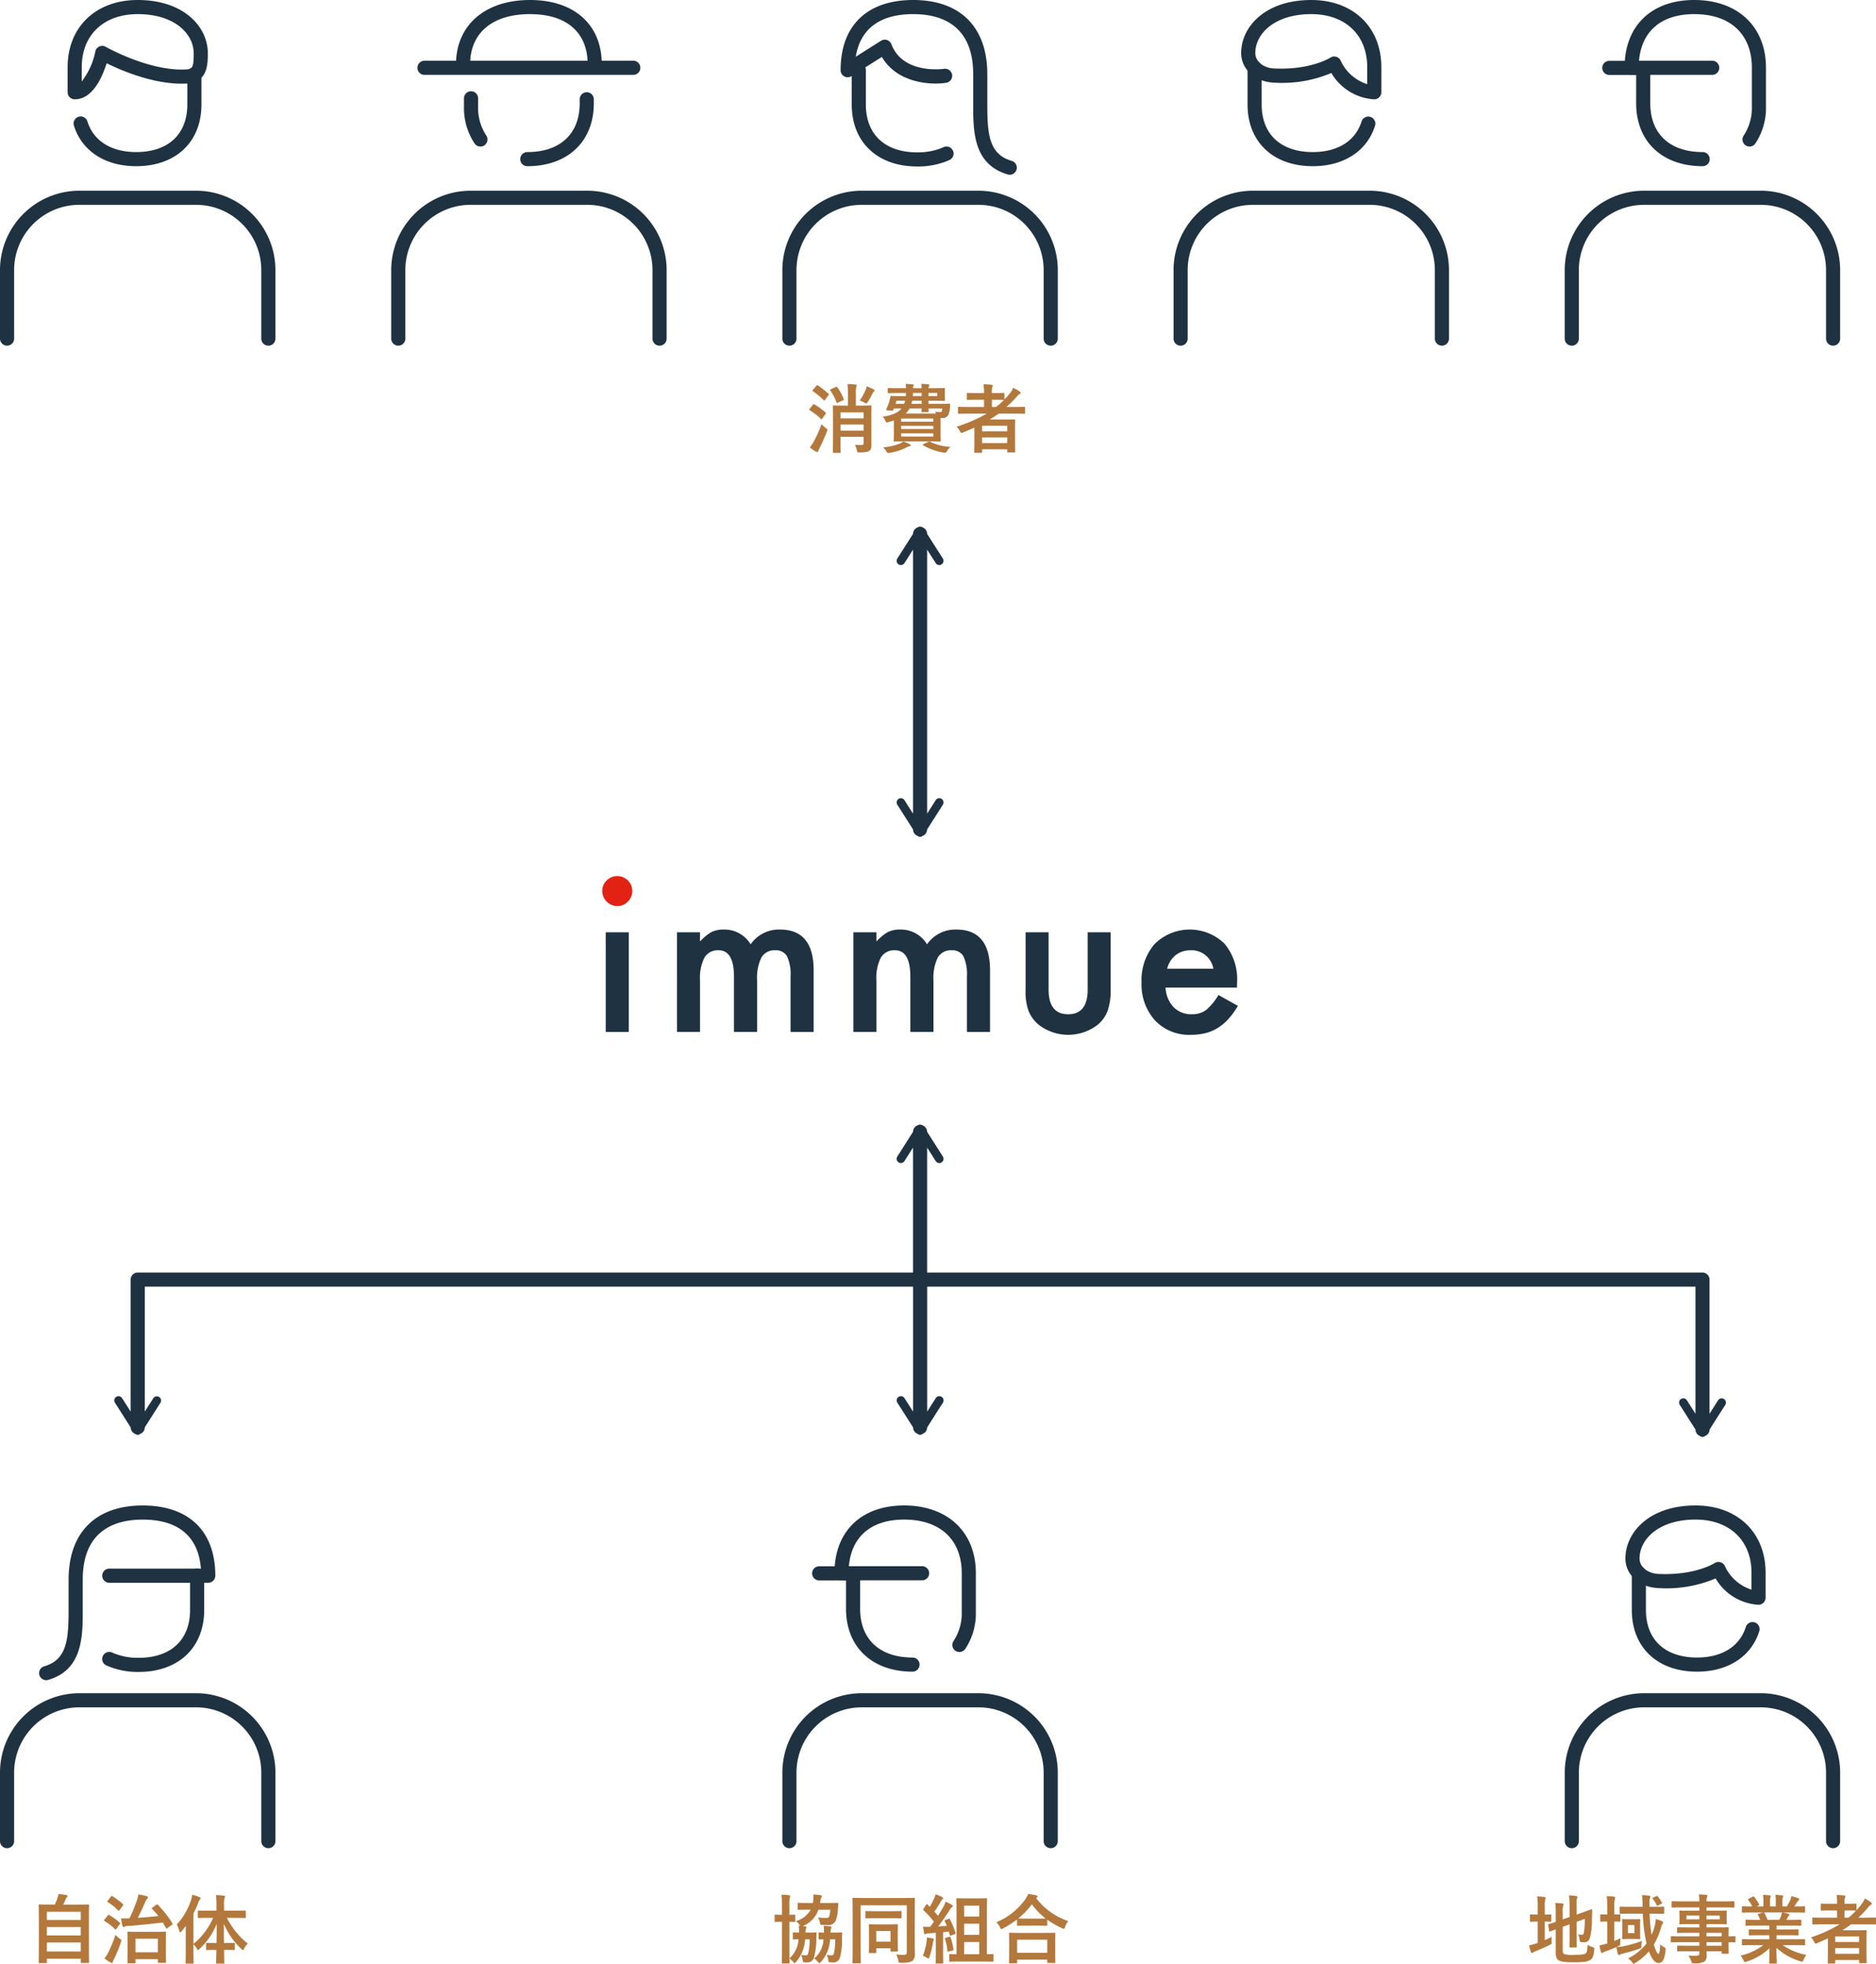 <svg xmlns="http://www.w3.org/2000/svg" width="332.089" height="347.575" viewBox="0 0 332.089 347.575">
  <g id="グループ_9635" data-name="グループ 9635" transform="translate(-4236.103 -4407.244)">
    <g id="グループ_9635-2" data-name="グループ 9635">
      <path id="パス_98767" data-name="パス 98767" d="M4396.211,4548.878a.75.75,0,0,0-1.036-.23h0a.747.747,0,0,0-.346.633.759.759,0,0,0,.117.4l2.783,4.371a1.241,1.241,0,0,0,.813,1.151.668.668,0,0,0,.87,0,1.245,1.245,0,0,0,.813-1.151l2.784-4.372a.75.75,0,1,0-1.266-.805l-1.516,2.38v-46.723l1.516,2.38a.741.741,0,0,0,.471.33.774.774,0,0,0,.163.019.742.742,0,0,0,.4-.119.753.753,0,0,0,.229-1.036l-2.783-4.37a1.24,1.24,0,0,0-.827-1.153.778.778,0,0,0-.842,0,1.239,1.239,0,0,0-.827,1.153l-2.783,4.371a.752.752,0,0,0,.229,1.035h0a.756.756,0,0,0,.565.1.746.746,0,0,0,.471-.33l1.515-2.379v46.722Z" fill="#1e3241"/>
      <path id="パス_98768" data-name="パス 98768" d="M4541.619,4655.5a.75.75,0,0,0-1.383-.4l-1.515,2.379v-23.741a1.25,1.25,0,0,0-1.25-1.25H4400.226v-22.112l1.516,2.379a.745.745,0,0,0,.471.331.754.754,0,0,0,.164.018.74.74,0,0,0,.4-.118.753.753,0,0,0,.229-1.036l-2.783-4.37a1.241,1.241,0,0,0-.827-1.154.778.778,0,0,0-.842,0,1.241,1.241,0,0,0-.827,1.154l-2.782,4.37a.751.751,0,0,0,.227,1.035h0a.75.75,0,0,0,1.036-.23l1.515-2.38v22.112H4260.481a1.249,1.249,0,0,0-1.25,1.25V4657.1l-1.516-2.379a.748.748,0,0,0-1.035-.231h0a.749.749,0,0,0-.229,1.036l2.783,4.371a1.242,1.242,0,0,0,.812,1.15.666.666,0,0,0,.871,0,1.24,1.24,0,0,0,.812-1.15l2.785-4.372a.751.751,0,0,0-1.267-.805l-1.515,2.38v-22.111h136V4657.1l-1.515-2.379a.747.747,0,0,0-.471-.331.758.758,0,0,0-.565.1h0a.746.746,0,0,0-.346.632.759.759,0,0,0,.117.4l2.783,4.371a1.241,1.241,0,0,0,.812,1.15.666.666,0,0,0,.871,0,1.244,1.244,0,0,0,.813-1.15l2.784-4.372a.75.75,0,0,0-.795-1.135.744.744,0,0,0-.471.33l-1.516,2.38v-22.111h136v22.491l-1.516-2.379a.75.75,0,0,0-1.266.806l2.784,4.37a1.239,1.239,0,0,0,.812,1.15.667.667,0,0,0,.872,0,1.239,1.239,0,0,0,.811-1.149l2.786-4.374A.759.759,0,0,0,4541.619,4655.5Zm-146.243-42.833Z" fill="#1e3241"/>
    </g>
    <g id="グループ_9636" data-name="グループ 9636" style="isolation: isolate">
      <path id="パス_98769" data-name="パス 98769" d="M4379.225,4749.316c.891,0,1.17-.027,1.249-.027.147,0,.187.027.173.147-.026.279-.026.585-.04.864a12.458,12.458,0,0,1-.4,3.389,1.188,1.188,0,0,1-1.236.9,3.494,3.494,0,0,1-.519-.026c-.2-.027-.226-.053-.279-.465a2.336,2.336,0,0,0-.252-.838,4.536,4.536,0,0,0,.784.08.4.4,0,0,0,.452-.306,10.289,10.289,0,0,0,.266-2.538h-.8a6.756,6.756,0,0,1-1.581,3.988c-.133.145-.226.225-.293.225s-.133-.066-.226-.186a2.751,2.751,0,0,0-.691-.612c.013.453.027.705.027.732,0,.133-.014.146-.146.146h-1.077c-.12,0-.133-.013-.133-.146,0-.08.027-.824.027-2.326V4747.4h-.027c-.824,0-1.063.026-1.143.026-.119,0-.133-.014-.133-.159v-.984c0-.133.014-.146.133-.146.08,0,.319.026,1.143.026h.027v-1.542a12.437,12.437,0,0,0-.106-2.006c.5.013.9.04,1.355.093.133.013.2.067.2.133a.962.962,0,0,1-.066.266,5.575,5.575,0,0,0-.08,1.475v1.581c.612,0,.824-.026.9-.026.133,0,.146.013.146.146v.984c0,.145-.013.159-.146.159-.08,0-.292-.014-.9-.026v6.5a4.943,4.943,0,0,0,1.622-3.4c-.585.013-.8.027-.864.027-.133,0-.146-.014-.146-.147v-.957c0-.119.013-.133.146-.133.066,0,.3.027.943.027a6.763,6.763,0,0,0-.04-1.2,1.885,1.885,0,0,1,.267.013.913.913,0,0,1-.12-.173,2.661,2.661,0,0,0-.651-.677,4.284,4.284,0,0,0,2.618-2.02h-.4c-1.236,0-1.661.026-1.741.026-.146,0-.16-.013-.16-.146v-.957c0-.119.014-.133.16-.133.08,0,.5.026,1.741.026H4380l.04-.278a5.352,5.352,0,0,0,.026-1.21,11.694,11.694,0,0,1,1.263.107c.16.026.266.066.266.159a.5.5,0,0,1-.093.239,1.622,1.622,0,0,0-.173.639l-.053.344h1.3c1.249,0,1.688-.026,1.767-.026.133,0,.159.026.159.147l-.079.957a5.3,5.3,0,0,1-.466,2.218,1.492,1.492,0,0,1-1.368.613c-.293,0-.6-.014-.864-.028-.4-.012-.412-.012-.479-.424a3.1,3.1,0,0,0-.332-.905,11.183,11.183,0,0,0,1.409.094c.359,0,.531-.066.6-.359a8.193,8.193,0,0,0,.159-1.1h-2.1a4.869,4.869,0,0,1-2.791,2.91l.452.04c.146.014.212.08.212.159a.534.534,0,0,1-.066.213,2.81,2.81,0,0,0-.093.731Zm3.814,1.183a6.44,6.44,0,0,1-1.594,3.988c-.133.145-.226.225-.293.225s-.133-.066-.225-.173a2.923,2.923,0,0,0-.7-.637,4.669,4.669,0,0,0,1.648-3.4c-.492.013-.665.027-.718.027-.133,0-.146-.014-.146-.147v-.957c0-.119.013-.133.146-.133.053,0,.239.027.8.027a5.869,5.869,0,0,0-.053-1.2,10.406,10.406,0,0,1,1.142.093c.16.014.227.08.227.159a.623.623,0,0,1-.054.213,2.237,2.237,0,0,0-.106.731h.664c.9,0,1.184-.027,1.263-.027.133,0,.173.027.16.147-.027.279-.027.585-.04.864a12.183,12.183,0,0,1-.372,3.455,1.205,1.205,0,0,1-1.249.837c-.187,0-.373-.013-.532-.026-.213-.027-.226-.04-.293-.452a2.8,2.8,0,0,0-.252-.851,4.435,4.435,0,0,0,.8.08c.266,0,.386-.08.452-.319a11.717,11.717,0,0,0,.239-2.525Z" fill="#b3783c"/>
      <path id="パス_98770" data-name="パス 98770" d="M4398.026,4750.911c0,1.157.026,1.847.026,2.3a1.417,1.417,0,0,1-.425,1.09c-.266.213-.757.359-2.007.359-.412,0-.412.013-.5-.425a3.977,3.977,0,0,0-.372-1.05,12.435,12.435,0,0,0,1.356.079c.385,0,.518-.133.518-.451v-8.333h-8.174v7.722c0,1.541.027,2.325.027,2.4,0,.133-.014.146-.16.146h-1.156c-.133,0-.146-.013-.146-.146,0-.093.027-.97.027-2.778v-5.714c0-1.808-.027-2.712-.027-2.8,0-.133.013-.147.146-.147.093,0,.531.028,1.768.028h7.217c1.235,0,1.674-.028,1.767-.028.133,0,.146.014.146.147,0,.093-.026,1.037-.026,2.844Zm-6.925-4.147c-1.169,0-1.568.027-1.661.027-.133,0-.146-.013-.146-.16v-.983c0-.133.013-.146.146-.146.093,0,.492.027,1.661.027h2.791c1.17,0,1.582-.027,1.662-.027.132,0,.146.013.146.146v.983c0,.147-.014.16-.146.16-.08,0-.492-.027-1.662-.027Zm-1.036,6.181c-.133,0-.147-.014-.147-.147,0-.093.027-.425.027-2.232v-1.09c0-1.05-.027-1.4-.027-1.488,0-.134.014-.147.147-.147.093,0,.438.027,1.462.027h1.9c1.05,0,1.382-.027,1.475-.027.133,0,.147.013.147.147,0,.079-.027.424-.027,1.249v1.116c0,1.767.027,2.087.027,2.166,0,.146-.014.16-.147.16h-1.01c-.133,0-.146-.014-.146-.16v-.425h-2.525v.7c0,.133-.014.147-.146.147Zm1.156-2.021h2.525v-1.887h-2.525Z" fill="#b3783c"/>
      <path id="パス_98771" data-name="パス 98771" d="M4400.12,4750.924a3.375,3.375,0,0,0,.053-.744,9.476,9.476,0,0,1,1.023.173c.16.04.226.093.226.159a.393.393,0,0,1-.079.187,2.407,2.407,0,0,0-.107.478,13.889,13.889,0,0,1-.6,2.445c-.066.2-.12.28-.186.28a.663.663,0,0,1-.306-.16,3.5,3.5,0,0,0-.677-.332A10.776,10.776,0,0,0,4400.12,4750.924Zm3.894-4.04c.159-.066.186-.04.252.08a14.881,14.881,0,0,1,.971,2.379c.053.146.013.2-.16.266l-.624.225c-.147.054-.2.027-.227-.092l-.159-.6c-.332.026-.678.066-1.023.1v3.669c0,1.223.026,1.674.026,1.741,0,.133-.013.146-.146.146h-1.036c-.134,0-.147-.013-.147-.146,0-.08.027-.518.027-1.741v-3.562c-.439.04-.851.066-1.25.094a1.328,1.328,0,0,0-.478.1.5.5,0,0,1-.212.066c-.081,0-.12-.092-.147-.225-.066-.319-.12-.692-.186-1.116a9.813,9.813,0,0,0,1.063.026h.187q.358-.438.677-.917a17.376,17.376,0,0,0-1.834-2.007c-.053-.053-.079-.08-.079-.119a.432.432,0,0,1,.092-.173l.439-.691c.053-.08.093-.119.133-.119s.067.026.119.079l.4.4a13.141,13.141,0,0,0,.731-1.382,3.966,3.966,0,0,0,.306-.824,8.383,8.383,0,0,1,1.156.492c.133.08.173.147.173.213s-.053.119-.12.173a.8.8,0,0,0-.252.318,19.218,19.218,0,0,1-1.183,1.874c.213.24.439.479.638.732.332-.519.651-1.051.957-1.582a6.893,6.893,0,0,0,.4-.917,8.8,8.8,0,0,1,1.117.571c.12.067.159.12.159.2s-.039.147-.146.2a1.571,1.571,0,0,0-.438.544c-.678,1.063-1.4,2.074-2.007,2.871l1.528-.107a8.609,8.609,0,0,0-.372-.81c-.053-.12-.04-.16.146-.226Zm.146,3.177c.16-.04.186-.027.226.119a11.9,11.9,0,0,1,.492,2.073c.013.147,0,.2-.173.24l-.651.172c-.2.053-.226.053-.24-.08a8.909,8.909,0,0,0-.425-2.139c-.053-.146,0-.173.16-.212Zm1.94,4.372c-1.275,0-1.714.026-1.794.026-.146,0-.159-.012-.159-.145v-1.037c0-.147.013-.159.159-.159.067,0,.346.026,1.117.026v-7.4c0-1.516-.027-2.274-.027-2.353,0-.146.014-.16.146-.16.08,0,.452.027,1.516.027h2.1c1.077,0,1.436-.027,1.515-.027.147,0,.16.014.16.16,0,.079-.027.851-.027,2.353v7.4c.665,0,.931-.026,1-.026.146,0,.159.012.159.159v1.037c0,.133-.013.145-.159.145-.079,0-.5-.026-1.781-.026Zm.678-9.888v1.927h2.672v-1.927Zm2.672,5.17v-1.967h-2.672v1.967Zm0,3.429v-2.153h-2.672v2.153Z" fill="#b3783c"/>
      <path id="パス_98772" data-name="パス 98772" d="M4416.13,4747a16.287,16.287,0,0,1-2.459,1.569.939.939,0,0,1-.306.132c-.093,0-.146-.092-.252-.332a3.236,3.236,0,0,0-.625-.89,11.839,11.839,0,0,0,5.117-4.067,4.158,4.158,0,0,0,.518-.943c.518.079,1.01.159,1.4.252.16.054.24.093.24.213a.228.228,0,0,1-.133.2.363.363,0,0,0-.107.093,12,12,0,0,0,5.676,4.054,3.486,3.486,0,0,0-.558,1.01c-.08.252-.134.345-.24.345a.794.794,0,0,1-.319-.119,14.552,14.552,0,0,1-2.591-1.488v.929c0,.133-.013.147-.147.147-.079,0-.438-.027-1.5-.027h-2.06c-1.064,0-1.409.027-1.5.027-.133,0-.146-.014-.146-.147Zm-1.263,7.749c-.133,0-.146-.013-.146-.146,0-.08.026-.439.026-2.365V4751.1c0-1.143-.026-1.528-.026-1.608,0-.133.013-.146.146-.146.08,0,.545.026,1.821.026h4.253c1.276,0,1.741-.026,1.821-.026.146,0,.159.013.159.146,0,.08-.027.465-.027,1.409v1.3c0,1.913.027,2.272.027,2.338,0,.133-.013.147-.159.147h-1.13c-.133,0-.146-.014-.146-.147v-.438h-5.33v.5c0,.133-.013.146-.16.146Zm1.289-1.861h5.33v-2.313h-5.33Zm3.682-6.047c.784,0,1.182-.013,1.368-.013a11.894,11.894,0,0,1-2.445-2.525,13.157,13.157,0,0,1-2.419,2.512c.16.013.532.026,1.436.026Z" fill="#b3783c"/>
    </g>
    <g id="グループ_9637" data-name="グループ 9637" style="isolation: isolate">
      <path id="パス_98773" data-name="パス 98773" d="M4509.558,4750.659a13.118,13.118,0,0,0,1.224-.612,5.924,5.924,0,0,0-.013.824c.026.439.026.425-.328.612a27.136,27.136,0,0,1-2.511,1.13,1.7,1.7,0,0,0-.416.212.325.325,0,0,1-.215.093c-.075,0-.138-.04-.189-.16a12.232,12.232,0,0,1-.341-1.182,8.962,8.962,0,0,0,1.249-.332l.291-.093v-3.776h-.1c-.82,0-1.073.028-1.149.028-.126,0-.126-.014-.126-.147v-1.01c0-.132,0-.146.126-.146.076,0,.329.026,1.149.026h.1v-1.249a11.9,11.9,0,0,0-.1-1.954,12.465,12.465,0,0,1,1.3.094c.126.013.2.079.2.159a.777.777,0,0,1-.075.266,4.692,4.692,0,0,0-.076,1.262v1.422c.719,0,.959-.026,1.035-.026.113,0,.126.014.126.146v1.01c0,.133-.013.147-.126.147-.076,0-.316-.028-1.035-.028Zm3.18,1.847c0,.346.063.505.24.6a4.735,4.735,0,0,0,1.817.146c1.363,0,1.779-.066,2.032-.279.2-.185.265-.452.3-1.5a3.512,3.512,0,0,0,.909.426c.315.093.315.093.278.438-.114,1.157-.265,1.515-.682,1.794-.429.306-1.035.439-2.991.439-1.716,0-2.347-.159-2.662-.372s-.48-.6-.48-1.316v-4.146c-.643.239-.908.358-1.009.385-.126.04-.139.027-.164-.107l-.164-1.036c-.025-.133-.013-.133.1-.173s.429-.106,1.236-.386v-1.462a14.067,14.067,0,0,0-.075-1.886c.429.012.833.04,1.211.079.177.027.253.08.253.146a.632.632,0,0,1-.076.28,4.213,4.213,0,0,0-.076,1.262v1.143l1.212-.425v-1.928a14.668,14.668,0,0,0-.1-1.886,9.4,9.4,0,0,1,1.287.106c.126.013.2.067.2.146a.784.784,0,0,1-.076.266,4.371,4.371,0,0,0-.076,1.2v1.674l.972-.345c1.186-.412,1.565-.584,1.653-.6s.139.026.139.133l-.038,1.7a13.6,13.6,0,0,1-.3,3c-.189.77-.543,1.01-1.085,1.01a2.8,2.8,0,0,1-.467-.027c-.278-.026-.278-.026-.341-.438a3.4,3.4,0,0,0-.265-.957,2.835,2.835,0,0,0,.669.093c.214,0,.3-.067.378-.492a13.268,13.268,0,0,0,.152-2.326l-1.464.531v2.313c0,1.329.025,1.98.025,2.06,0,.133-.012.147-.138.147h-1.01c-.126,0-.139-.014-.139-.147,0-.092.026-.731.026-2.06v-1.874l-1.212.439Z" fill="#b3783c"/>
      <path id="パス_98774" data-name="パス 98774" d="M4521.863,4750.791a9.944,9.944,0,0,0,1.1-.5,7.842,7.842,0,0,0-.038.825c0,.438,0,.438-.366.611a3.3,3.3,0,0,1-.3.146,6.614,6.614,0,0,0,1.3-.16,20.626,20.626,0,0,0,3.192-.917c-.038.266-.075.532-.088.8,0,.439,0,.451-.378.572a28.12,28.12,0,0,1-2.878.85c-.227.08-.378.119-.454.159a.605.605,0,0,1-.265.107c-.076,0-.139-.053-.189-.2a9.912,9.912,0,0,1-.265-1.2c-.618.28-1.313.531-1.969.771a1.344,1.344,0,0,0-.378.186.348.348,0,0,1-.215.093c-.063,0-.126-.04-.164-.173a10.531,10.531,0,0,1-.265-1.2,6.232,6.232,0,0,0,1.1-.239l.278-.079v-3.881h-.026c-.782,0-1.022.026-1.1.026-.114,0-.127-.014-.127-.146v-1c0-.146.013-.16.127-.16.088,0,.328.028,1.123.028v-1.223a15.292,15.292,0,0,0-.089-2.021c.467.014.858.041,1.3.093.113.014.19.08.19.147a1.1,1.1,0,0,1-.051.279,5.083,5.083,0,0,0-.1,1.475v1.25c.643,0,.858-.028.934-.028.126,0,.138.014.138.16v1c0,.132-.012.146-.138.146-.076,0-.291-.014-.934-.026Zm6.259-4.824a28.9,28.9,0,0,0,.341,3.748,8.495,8.495,0,0,0,.517-1.449,7.984,7.984,0,0,0,.24-1.355,9.459,9.459,0,0,1,1.085.385c.151.079.214.119.214.24a.4.4,0,0,1-.126.251,2.134,2.134,0,0,0-.277.718,12.5,12.5,0,0,1-1.249,2.924c.353,1.223.668,1.662.782,1.662.2,0,.3-.572.353-1.7a2.787,2.787,0,0,0,.644.491c.328.173.328.173.29.545-.177,1.781-.543,2.26-1.287,2.26-.518,0-1.123-.572-1.654-2.047a10.372,10.372,0,0,1-2.384,2.02c-.164.093-.253.16-.328.16s-.139-.08-.266-.253a2.478,2.478,0,0,0-.719-.678,9.252,9.252,0,0,0,3.269-2.658,28.208,28.208,0,0,1-.656-5.263h-2.247c-1.224,0-1.64.027-1.716.027-.126,0-.139-.013-.139-.16v-.97c0-.133.013-.146.139-.146.076,0,.492.026,1.716.026h2.208v-.159a15.536,15.536,0,0,0-.1-1.9,10.8,10.8,0,0,1,1.274.106c.139.014.2.08.2.147a.673.673,0,0,1-.063.265,2.165,2.165,0,0,0-.088.917v.625h.719c1.237,0,1.666-.026,1.742-.026.125,0,.138.013.138.146v.97c0,.147-.013.16-.138.16-.076,0-.5-.027-1.742-.027Zm-2.776.984c.681,0,.883-.027.959-.027.139,0,.151.013.151.146,0,.08-.025.345-.025,1.023v1.2c0,.692.025.957.025,1.038,0,.132-.012.145-.151.145-.076,0-.278-.026-.959-.026h-.985c-.681,0-.883.026-.971.026-.126,0-.139-.013-.139-.145,0-.093.025-.346.025-1.038v-1.2c0-.678-.025-.943-.025-1.023,0-.133.013-.146.139-.146.088,0,.29.027.971.027Zm.088,1.037h-1.148v1.422h1.148Zm3.9-5.131c.152-.053.152-.04.24.066a6.216,6.216,0,0,1,.719,1.09c.063.12.038.16-.138.227l-.543.265c-.177.093-.189.08-.252-.066a5.569,5.569,0,0,0-.695-1.116c-.088-.107-.063-.147.1-.213Z" fill="#b3783c"/>
      <path id="パス_98775" data-name="パス 98775" d="M4533.537,4751.017c-1.1,0-1.476.027-1.552.027-.114,0-.126-.013-.126-.146v-.8c0-.133.012-.146.126-.146.076,0,.454.027,1.552.027h3.382v-.625h-2.082c-1.224,0-1.64.027-1.716.027-.126,0-.139-.014-.139-.134v-.73c0-.133.013-.147.139-.147.076,0,.492.027,1.716.027h2.082v-.584h-1.628c-1.236,0-1.678.026-1.754.026-.139,0-.151-.014-.151-.159,0-.08.025-.253.025-.691v-.718c0-.439-.025-.612-.025-.692,0-.145.012-.159.151-.159.076,0,.518.027,1.754.027h1.628v-.585h-3.18c-1.136,0-1.527.027-1.6.027-.127,0-.139-.014-.139-.147v-.837c0-.133.012-.146.139-.146.075,0,.466.026,1.6.026h3.18a6.7,6.7,0,0,0-.088-1.222c.467.013.871.026,1.312.08.114.013.2.066.2.145a.523.523,0,0,1-.076.253,2.191,2.191,0,0,0-.075.744h3.205c1.136,0,1.527-.026,1.6-.026.127,0,.14.013.14.146v.837c0,.133-.013.147-.14.147-.075,0-.466-.027-1.6-.027h-3.205v.585h1.678c1.237,0,1.678-.027,1.767-.027.126,0,.139.014.139.159,0,.08-.026.253-.026.692v.718c0,.438.026.611.026.691,0,.145-.013.159-.139.159-.089,0-.53-.026-1.767-.026h-1.678v.584h2.044c1.236,0,1.678-.027,1.741-.027.126,0,.139.014.139.147,0,.08-.025.4-.025,1.156v.306c.744,0,1.035-.027,1.1-.027.114,0,.126.013.126.146v.8c0,.133-.012.146-.126.146-.063,0-.354-.013-1.1-.027v.679c0,.8.025,1.142.025,1.222,0,.133-.013.146-.139.146h-.971c-.126,0-.139-.013-.139-.146v-.293h-2.663c.013.24.013.466.013.665,0,.612-.114.97-.454,1.183a3.906,3.906,0,0,1-1.78.292c-.378,0-.378-.013-.5-.385a4.351,4.351,0,0,0-.491-1.011,8.122,8.122,0,0,0,1.274.054c.543-.013.656-.106.656-.492v-.306h-2.07c-1.236,0-1.652.027-1.728.027-.126,0-.139-.013-.139-.159v-.718c0-.146.013-.159.139-.159.076,0,.492.026,1.728.026h2.07v-.625Zm3.382-4.053v-.665h-2.284v.665Zm3.609-.665h-2.334v.665h2.334Zm-2.334,3.057v.625h2.675v-.625Zm2.675,2.286v-.625h-2.675v.625Z" fill="#b3783c"/>
      <path id="パス_98776" data-name="パス 98776" d="M4546.2,4751.536c-1.136,0-1.515.026-1.591.026-.138,0-.151-.013-.151-.146v-.784c0-.146.013-.16.151-.16.076,0,.455.027,1.591.027h3.116v-.717h-1.779c-1.224,0-1.665.026-1.741.026-.127,0-.127-.014-.127-.147v-.756c0-.147,0-.161.127-.161.076,0,.517.027,1.741.027h1.779v-.7h-2.372c-1.212,0-1.615.026-1.691.026-.139,0-.151-.013-.151-.133v-.784c0-.133.012-.145.151-.145.076,0,.479.026,1.691.026h.77c-.139-.319-.265-.585-.4-.838-.063-.119-.076-.172.088-.225l.821-.24H4546.2c-1.136,0-1.515.027-1.591.027-.138,0-.151-.013-.151-.146v-.824c0-.147.013-.159.151-.159.076,0,.455.026,1.591.026h.088a6.27,6.27,0,0,0-.72-1.143c-.075-.093-.05-.146.1-.226l.732-.358c.126-.067.164-.054.24.052a8.052,8.052,0,0,1,.846,1.289c.063.12.063.133-.1.226l-.3.16h1.173v-.877a5.509,5.509,0,0,0-.075-1.156c.391.013.883.039,1.224.079.1.014.151.054.151.12a.742.742,0,0,1-.05.226,2.162,2.162,0,0,0-.076.731v.877h1.022v-.864a5.506,5.506,0,0,0-.076-1.169,11.372,11.372,0,0,1,1.212.093c.113.012.164.052.164.119a.634.634,0,0,1-.051.213,2.21,2.21,0,0,0-.076.731v.877h.783a9.89,9.89,0,0,0,.58-1.09,2.611,2.611,0,0,0,.215-.718,10.088,10.088,0,0,1,1.224.346c.114.04.164.107.164.173a.278.278,0,0,1-.126.226,1.262,1.262,0,0,0-.215.253c-.164.278-.34.544-.517.81h.177c1.135,0,1.514-.026,1.589-.026.127,0,.14.012.14.159v.824c0,.133-.013.146-.14.146-.075,0-.454-.027-1.589-.027H4551.7c.328.067.619.133,1,.24.1.026.164.08.164.159a.232.232,0,0,1-.138.2.906.906,0,0,0-.177.278l-.227.426h.82c1.212,0,1.615-.026,1.691-.026.126,0,.139.012.139.145v.784c0,.12-.013.133-.139.133-.076,0-.479-.026-1.691-.026h-2.549v.7h2.006c1.237,0,1.666-.027,1.742-.027.126,0,.139.014.139.161v.756c0,.133-.013.147-.139.147-.076,0-.5-.026-1.742-.026h-2.006v.717h3.319c1.135,0,1.514-.027,1.589-.027.127,0,.14.014.14.16v.784c0,.133-.013.146-.14.146-.075,0-.454-.026-1.589-.026h-2.246a11.124,11.124,0,0,0,4.2,1.727,3.812,3.812,0,0,0-.492.851c-.1.253-.152.345-.278.345a1.266,1.266,0,0,1-.29-.066,10.885,10.885,0,0,1-4.241-2.379c0,1.582.064,2.4.064,2.632,0,.133-.013.146-.139.146h-1.073c-.113,0-.126-.013-.126-.146,0-.227.038-1,.051-2.578a10.13,10.13,0,0,1-4.051,2.379.949.949,0,0,1-.291.079c-.113,0-.164-.093-.277-.346a3.2,3.2,0,0,0-.505-.8,10.224,10.224,0,0,0,4.026-1.847Zm4.87-4.479c.114-.226.215-.452.341-.771a2.559,2.559,0,0,0,.139-.532h-3.218c.038.014.063.054.1.107a8.494,8.494,0,0,1,.568,1.2Z" fill="#b3783c"/>
      <path id="パス_98777" data-name="パス 98777" d="M4559.674,4750.327c-.618.292-1.236.584-1.88.85a1.041,1.041,0,0,1-.278.093c-.1,0-.151-.093-.277-.332a3.18,3.18,0,0,0-.556-.772,25.319,25.319,0,0,0,5.074-2.312h-3.13c-1.111,0-1.489.027-1.565.027-.126,0-.139-.013-.139-.146v-.957c0-.119.013-.133.139-.133.076,0,.454.026,1.565.026h2.675V4745.4h-1.148c-1.136,0-1.527.026-1.6.026-.126,0-.139-.013-.139-.146v-.944c0-.132.013-.146.139-.146.076,0,.467.026,1.6.026h1.148v-.185a6.572,6.572,0,0,0-.1-1.369c.48.013.934.04,1.363.092.126.014.2.054.2.134a.681.681,0,0,1-.063.266,2.517,2.517,0,0,0-.088.917v.145h.378c1.136,0,1.515-.026,1.59-.026.139,0,.152.014.152.146v1.01a12.037,12.037,0,0,0,.908-1.076,3.889,3.889,0,0,0,.568-.983,7.038,7.038,0,0,1,1.085.664.291.291,0,0,1,.152.239.228.228,0,0,1-.139.186,1.445,1.445,0,0,0-.518.492,19.038,19.038,0,0,1-1.728,1.807h1.426c1.11,0,1.5-.026,1.577-.026.114,0,.126.014.126.133v.957c0,.133-.012.146-.126.146-.076,0-.467-.027-1.577-.027h-2.713c-.5.373-1.01.718-1.54,1.051h2.461c1.072,0,1.615-.028,1.691-.028.138,0,.151.014.151.16,0,.08-.025.479-.025,1.794v1.33c0,1.966.025,2.352.025,2.431,0,.12-.013.133-.151.133h-1.048c-.126,0-.138-.013-.138-.133v-.425h-4.228v.479c0,.133-.013.146-.139.146h-1.047c-.126,0-.139-.013-.139-.146,0-.067.025-.519.025-2.5Zm1.3-.32v.971h4.228v-.971Zm4.228,3.057v-1.01h-4.228v1.01Zm-.619-7.642c-.075,0-.454-.026-1.59-.026h-.378v1.275h.706a12.042,12.042,0,0,0,1.338-1.249Z" fill="#b3783c"/>
    </g>
    <g id="グループ_9638" data-name="グループ 9638" style="isolation: isolate">
      <path id="パス_98778" data-name="パス 98778" d="M4243.1,4754.712c-.132,0-.145-.013-.145-.146,0-.079.026-.784.026-4.332v-2.459c0-2.473-.026-3.2-.026-3.3,0-.133.013-.147.145-.147.094,0,.559.027,1.848.027h.864a8.655,8.655,0,0,0,.491-1.249,3.076,3.076,0,0,0,.147-.625c.452.04,1.037.133,1.422.2.12.027.186.106.186.173a.269.269,0,0,1-.106.186.926.926,0,0,0-.2.319,10.341,10.341,0,0,1-.466,1h2.592c1.289,0,1.755-.027,1.847-.027.133,0,.147.014.147.147,0,.079-.028.823-.028,2.936v2.805c0,3.549.028,4.253.028,4.319,0,.133-.014.147-.147.147h-1.182c-.133,0-.147-.014-.147-.147v-.6h-5.994v.624c0,.133-.013.146-.145.146Zm1.3-7.629h5.994v-1.448h-5.994Zm5.994,2.739v-1.49h-5.994v1.49Zm0,2.843v-1.594h-5.994v1.594Z" fill="#b3783c"/>
      <path id="パス_98779" data-name="パス 98779" d="M4255.168,4746.286c.106-.133.159-.133.279-.067a10.624,10.624,0,0,1,1.861,1.343c.053.04.08.08.08.106s-.027.08-.08.159l-.585.8c-.12.16-.16.186-.266.079a9.29,9.29,0,0,0-1.86-1.434c-.054-.04-.093-.067-.093-.107a.389.389,0,0,1,.093-.146Zm.066,6.619a21.422,21.422,0,0,0,1.3-3.19,5.988,5.988,0,0,0,.771.678c.2.146.279.2.279.318a1.562,1.562,0,0,1-.08.32,22.749,22.749,0,0,1-1.223,2.977,2.128,2.128,0,0,0-.2.505c-.027.106-.08.173-.173.173a.508.508,0,0,1-.239-.08,6.658,6.658,0,0,1-1.076-.732A5.485,5.485,0,0,0,4255.234,4752.9Zm.492-9.954c.107-.147.146-.147.266-.081a12.363,12.363,0,0,1,1.874,1.41c.107.092.093.1-.014.265l-.571.784c-.133.146-.159.16-.265.067a9.785,9.785,0,0,0-1.848-1.489c-.119-.08-.093-.093.014-.24Zm8.04,1.434c.133-.1.147-.1.253-.013a17.337,17.337,0,0,1,2.592,3.31c.067.119.079.145-.08.266l-.784.557c-.08.054-.133.094-.173.094s-.066-.04-.106-.106c-.173-.333-.359-.652-.545-.957-2.1.239-3.987.452-6.18.611a1.391,1.391,0,0,0-.571.106.46.46,0,0,1-.227.079c-.079,0-.119-.079-.159-.2a10.944,10.944,0,0,1-.252-1.342,12.018,12.018,0,0,0,1.4,0h.079a26.21,26.21,0,0,0,1.369-3.3,4.229,4.229,0,0,0,.2-.917,10.282,10.282,0,0,1,1.462.292c.133.041.253.12.253.213a.358.358,0,0,1-.147.252,1.994,1.994,0,0,0-.358.612c-.452,1.023-.838,1.9-1.3,2.764,1.289-.092,2.486-.2,3.642-.319a12.233,12.233,0,0,0-1.1-1.262c-.092-.106-.092-.12.067-.239Zm-4.957,10.354c-.132,0-.146-.014-.146-.147,0-.079.027-.438.027-2.419v-1.195c0-1.21-.027-1.6-.027-1.675,0-.133.014-.146.146-.146.093,0,.519.026,1.728.026h3.1c1.21,0,1.622-.026,1.7-.026.133,0,.146.013.146.146,0,.066-.026.465-.026,1.462v1.355c0,1.955.026,2.327.026,2.406,0,.133-.013.146-.146.146h-1.13c-.146,0-.159-.013-.159-.146v-.5h-3.96v.571c0,.133-.014.147-.147.147Zm1.277-1.941h3.96v-2.392h-3.96Z" fill="#b3783c"/>
      <path id="パス_98780" data-name="パス 98780" d="M4273.078,4746.711c-1.3,0-1.741.027-1.82.027-.133,0-.147-.013-.147-.146v-1.023c0-.147.014-.147.147-.147.079,0,.518.014,1.82.014h1.343v-.864a14.809,14.809,0,0,0-.093-1.888,12.188,12.188,0,0,1,1.4.106c.133,0,.212.067.212.133a.685.685,0,0,1-.092.279,4.548,4.548,0,0,0-.08,1.343v.891h1.887c1.289,0,1.741-.014,1.834-.014.119,0,.133,0,.133.147v1.023c0,.133-.014.146-.133.146-.093,0-.545-.027-1.834-.027h-1.383a13.492,13.492,0,0,0,3.7,4.545,3.425,3.425,0,0,0-.652.891c-.092.186-.146.279-.212.279s-.146-.08-.28-.213a13.1,13.1,0,0,1-3.1-4.465c0,1.2.013,2.379.027,3.415h.306c1.036,0,1.368-.026,1.448-.026.133,0,.146.014.146.147v.969c0,.147-.013.159-.146.159-.08,0-.412-.026-1.448-.026h-.293c.013,1.263.04,2.14.04,2.273s-.013.146-.147.146h-1.142c-.147,0-.16-.013-.16-.146s.027-1.023.053-2.273h-.239c-1.036,0-1.369.026-1.448.026-.133,0-.147-.012-.147-.159v-.969c0-.133.014-.147.147-.147.079,0,.412.026,1.448.026h.253c.026-1.036.04-2.219.04-3.4a12.458,12.458,0,0,1-3.03,4.44c-.133.119-.213.2-.28.2s-.12-.08-.213-.253a4.309,4.309,0,0,0-.6-.784v1.276c0,1.3.026,1.953.026,2.02,0,.133-.014.146-.146.146h-1.13c-.119,0-.133-.013-.133-.146,0-.08.027-.717.027-2.02v-3.018c0-.438,0-.969.013-1.5-.252.332-.5.665-.771.97-.092.107-.172.173-.239.173s-.106-.08-.146-.239a3.823,3.823,0,0,0-.452-1.143,11.753,11.753,0,0,0,2.525-4.319,4.548,4.548,0,0,0,.2-.944,9.132,9.132,0,0,1,1.289.412c.147.066.213.106.213.2s-.04.146-.146.239a1.311,1.311,0,0,0-.266.532,19.217,19.217,0,0,1-.863,1.941v5.382a12.3,12.3,0,0,0,3.481-4.612Z" fill="#b3783c"/>
    </g>
    <g id="グループ_9639" data-name="グループ 9639">
      <path id="パス_98781" data-name="パス 98781" d="M4244.274,4704.638a1.251,1.251,0,0,1-.346-2.452c4.018-1.161,4.318-4.725,4.318-10.03v-5.3c0-8.351,4.783-13.14,13.121-13.14,8.166,0,12.849,4.531,12.849,12.43a1.25,1.25,0,0,1-1.25,1.25h-17.519a1.25,1.25,0,0,1,0-2.5h16.222c-.441-5.686-3.98-8.68-10.3-8.68-4.845,0-10.621,1.846-10.621,10.64v5.3c0,4.75,0,10.662-6.124,12.432A1.266,1.266,0,0,1,4244.274,4704.638Z" fill="#1e3241"/>
      <path id="パス_98782" data-name="パス 98782" d="M4260.651,4703.18a13.61,13.61,0,0,1-5.7-1.146,1.25,1.25,0,1,1,1.041-2.272,11.148,11.148,0,0,0,4.661.918c5.7,0,9.094-3.163,9.094-8.461v-6.091a1.25,1.25,0,0,1,2.5,0v6.091C4272.245,4698.878,4267.694,4703.18,4260.651,4703.18Z" fill="#1e3241"/>
    </g>
    <g id="グループ_9640" data-name="グループ 9640">
      <path id="パス_98783" data-name="パス 98783" d="M4397.637,4703.13c-7.152,0-11.773-4.368-11.773-11.129v-6.115a1.25,1.25,0,0,1,2.5,0V4692c0,5.4,3.466,8.629,9.273,8.629a1.25,1.25,0,0,1,0,2.5Z" fill="#1e3241"/>
      <path id="パス_98784" data-name="パス 98784" d="M4405.936,4699.652a1.248,1.248,0,0,1-1.028-1.959,8.9,8.9,0,0,0,1.441-5.153v-6.828c0-5.949-3.814-9.5-10.2-9.5-5.805,0-9.31,2.988-9.78,8.251h12.965a1.25,1.25,0,0,1,0,2.5h-14.269a1.249,1.249,0,0,1-1.25-1.25c0-7.4,4.726-12,12.334-12,7.717,0,12.7,4.711,12.7,12v6.828a11.345,11.345,0,0,1-1.883,6.572A1.248,1.248,0,0,1,4405.936,4699.652Z" fill="#1e3241"/>
      <path id="パス_98785" data-name="パス 98785" d="M4387.114,4686.981h-6a1.25,1.25,0,0,1,0-2.5h6a1.25,1.25,0,0,1,0,2.5Z" fill="#1e3241"/>
    </g>
    <g id="グループ_9641" data-name="グループ 9641">
      <path id="パス_98786" data-name="パス 98786" d="M4536.521,4703.13c-7.02,0-11.556-4.288-11.556-10.926v-6.49a1.25,1.25,0,0,1,2.5,0v6.49c0,5.276,3.385,8.426,9.056,8.426,4.4,0,7.541-1.971,8.624-5.407a1.25,1.25,0,1,1,2.385.75C4546.118,4700.455,4542,4703.13,4536.521,4703.13Z" fill="#1e3241"/>
      <path id="パス_98787" data-name="パス 98787" d="M4547.4,4691.29a9.414,9.414,0,0,1-7.6-4.66,22.309,22.309,0,0,1-10.26,1.7c-3.254-.154-5.708-2.394-5.708-5.21,0-4.674,4.262-9.407,12.407-9.407,7.422,0,12.408,4.786,12.408,11.908v4.421A1.249,1.249,0,0,1,4547.4,4691.29Zm-7.094-7.58a1.277,1.277,0,0,1,.334.045,1.25,1.25,0,0,1,.792.662,7.726,7.726,0,0,0,4.718,4.192v-2.99c0-5.715-3.889-9.408-9.908-9.408-6.5,0-9.907,3.475-9.907,6.907,0,1.457,1.43,2.623,3.326,2.713,6.494.306,9.925-1.894,9.959-1.916A1.25,1.25,0,0,1,4540.31,4683.71Z" fill="#1e3241"/>
    </g>
    <g id="グループ_9642" data-name="グループ 9642" style="isolation: isolate">
      <path id="パス_98788" data-name="パス 98788" d="M4379.993,4478.89c.106-.134.146-.134.265-.068a11.022,11.022,0,0,1,1.981,1.436c.053.053.079.08.079.106s-.026.08-.079.159l-.6.851c-.04.067-.067.094-.107.094s-.066-.027-.12-.08a11.328,11.328,0,0,0-1.966-1.529c-.067-.04-.107-.066-.107-.093a.345.345,0,0,1,.093-.16Zm.172,6.485a20.471,20.471,0,0,0,1.369-3.057,7.559,7.559,0,0,0,.731.678c.213.159.306.239.306.346a.757.757,0,0,1-.093.305c-.425,1.036-.851,2.047-1.3,2.924a2.77,2.77,0,0,0-.226.505c-.027.106-.08.173-.173.173a.5.5,0,0,1-.253-.08,6.557,6.557,0,0,1-1.076-.744A5.649,5.649,0,0,0,4380.165,4485.375Zm.452-9.849c.107-.133.147-.133.266-.066a12.84,12.84,0,0,1,1.874,1.475c.053.04.08.08.08.107s-.027.079-.08.159l-.611.824c-.053.08-.093.119-.133.119s-.054-.026-.106-.079a12.71,12.71,0,0,0-1.888-1.568c-.066-.04-.093-.066-.093-.107s.027-.066.093-.146Zm3.416.227c.172-.08.212-.08.292.04a9.711,9.711,0,0,1,1.13,2.073c.053.133.053.159-.133.239l-.89.411c-.187.081-.2.081-.253-.052a7.963,7.963,0,0,0-1.09-2.087c-.093-.119-.053-.159.107-.239Zm6.313,8.373c0,.664.013,1.4.013,1.794,0,.5-.027.824-.332,1.09-.226.185-.612.305-1.728.318-.425,0-.438,0-.518-.4a3.153,3.153,0,0,0-.346-.957c.478.027.758.04,1.1.04s.439-.081.439-.346v-1.1h-4.08v.97c0,1.13.026,1.661.026,1.728,0,.133-.013.146-.146.146h-1.09c-.132,0-.146-.013-.146-.146,0-.08.027-.6.027-1.768v-4.545c0-1.17-.027-1.7-.027-1.794,0-.133.014-.146.146-.146.093,0,.518.026,1.728.026h.8v-1.953a12.639,12.639,0,0,0-.092-1.861c.5.013,1,.04,1.435.093.133.013.2.079.2.133a.649.649,0,0,1-.079.292,4.226,4.226,0,0,0-.067,1.13v2.166h.89c1.223,0,1.635-.026,1.728-.026.133,0,.146.013.146.146,0,.079-.026.7-.026,1.913Zm-5.449-3.881v1.05h4.08v-1.05Zm4.08,3.216v-1.076h-4.08v1.076Zm.385-7.257a3.229,3.229,0,0,0,.173-.584,11.6,11.6,0,0,1,1.223.558c.119.066.173.12.173.186a.224.224,0,0,1-.107.159.763.763,0,0,0-.225.28c-.28.557-.545,1.036-.878,1.581-.133.2-.186.279-.266.279a.834.834,0,0,1-.318-.147,4.314,4.314,0,0,0-.838-.384A10.7,10.7,0,0,0,4389.362,4476.2Z" fill="#b3783c"/>
      <path id="パス_98789" data-name="パス 98789" d="M4399.258,4475.952a4.21,4.21,0,0,0-.093-.758,11.688,11.688,0,0,1,1.236.067c.133.013.213.066.213.146a.731.731,0,0,1-.08.213.616.616,0,0,0-.066.332h.611c1.382,0,2.06-.026,2.14-.026.146,0,.159.012.159.145,0,.08-.027.279-.027.744v.479c0,.492.027.691.027.758,0,.132-.013.146-.159.146-.08,0-.758-.026-2.14-.026h-.611v.557h1.86c1.289,0,1.741-.026,1.821-.026.133,0,.159.053.146.159-.013.213-.013.36-.04.545a3.8,3.8,0,0,1-.279,1.276,1.184,1.184,0,0,1-1.2.558h-.173v2.738c0,.837.027,1.2.027,1.276,0,.134-.014.146-.146.146-.094,0-.718-.026-1.941-.026h-4.16c-1.223,0-1.847.026-1.927.026-.132,0-.146-.012-.146-.146,0-.093.027-.518.027-1.408v-2.18c-.293.106-.612.2-.944.292-.4.094-.425.094-.585-.278a2.033,2.033,0,0,0-.439-.679c1.7-.266,2.725-.717,3.31-1.448h-1.355l-.107.239c-.053.119-.093.159-.266.146l-.8-.066c-.2-.027-.213-.066-.16-.187a8.919,8.919,0,0,0,.559-1.475,5.559,5.559,0,0,0,.159-.7c.013-.147.04-.186.159-.186.08,0,.519.027,1.808.027h.771c.026-.173.026-.346.04-.545h-1.29c-1.275,0-1.714.026-1.794.026-.133,0-.146-.014-.146-.133v-.625c0-.133.013-.145.146-.145.08,0,.519.026,1.794.026h1.3a4.2,4.2,0,0,0-.093-.758c.492.014.824.027,1.209.067.133.013.24.066.24.146s-.054.133-.08.213a.772.772,0,0,0-.053.332Zm-2.113,9.928c.133.052.186.093.186.186s-.066.146-.2.159a1.488,1.488,0,0,0-.532.2,10.4,10.4,0,0,1-2.99.97c-.12.013-.226.027-.28.027-.146,0-.172-.054-.318-.28a3.054,3.054,0,0,0-.585-.717,10.559,10.559,0,0,0,3-.678,2.159,2.159,0,0,0,.571-.358A7.3,7.3,0,0,1,4397.145,4485.88Zm-1.01-7.151a3.329,3.329,0,0,0,.186-.557h-1.515l-.16.557Zm-.518,2.592v.559h5.7v-.559Zm5.7,1.848v-.545h-5.7v.545Zm0,.784h-5.7v.558h5.7Zm.452-3.5c-.04-.119-.08-.252-.12-.345a5.509,5.509,0,0,0,.851.067c.226,0,.306-.04.346-.2a3.57,3.57,0,0,0,.053-.425h-2.432c.013.292.026.452.026.492,0,.133-.013.145-.146.145h-.957c-.146,0-.16-.012-.16-.145,0-.054.014-.213.014-.492h-2.14a3.15,3.15,0,0,1-.678.9Zm-2.512-1.728v-.557h-1.688a5.435,5.435,0,0,1-.133.557Zm0-1.381v-.545h-1.542c0,.185-.013.372-.026.545Zm1.156,8.12c.173-.079.2-.093.319-.027a9.229,9.229,0,0,0,3.615.9,3.492,3.492,0,0,0-.651.811c-.106.186-.16.239-.292.239a1.828,1.828,0,0,1-.319-.04,10.474,10.474,0,0,1-3.575-1.289c-.133-.093-.12-.12.053-.2Zm.054-8.665v.545h1.554v-.545Z" fill="#b3783c"/>
      <path id="パス_98790" data-name="パス 98790" d="M4408.582,4482.93c-.651.292-1.3.585-1.98.85a1.126,1.126,0,0,1-.293.093c-.1,0-.159-.093-.292-.332a3.22,3.22,0,0,0-.584-.772,27.293,27.293,0,0,0,5.342-2.312h-3.3c-1.17,0-1.568.027-1.648.027-.133,0-.146-.013-.146-.146v-.957c0-.119.013-.133.146-.133.08,0,.478.026,1.648.026h2.818V4478h-1.21c-1.2,0-1.608.026-1.688.026-.133,0-.146-.013-.146-.146v-.944c0-.132.013-.146.146-.146.08,0,.492.026,1.688.026h1.21v-.185a6.143,6.143,0,0,0-.107-1.369c.506.013.984.04,1.436.092.133.014.212.054.212.134a.653.653,0,0,1-.066.266,2.4,2.4,0,0,0-.093.917v.145h.4c1.2,0,1.594-.026,1.674-.026.146,0,.16.014.16.146v1.01a12.476,12.476,0,0,0,.957-1.076,3.872,3.872,0,0,0,.6-.983,7.562,7.562,0,0,1,1.143.664.29.29,0,0,1,.159.239.228.228,0,0,1-.146.186,1.49,1.49,0,0,0-.545.492,19.429,19.429,0,0,1-1.821,1.807h1.5c1.17,0,1.582-.026,1.661-.026.12,0,.133.014.133.133v.957c0,.133-.013.146-.133.146-.079,0-.491-.027-1.661-.027H4412.9c-.532.372-1.064.718-1.622,1.051h2.592c1.129,0,1.7-.028,1.781-.028.146,0,.159.014.159.16,0,.08-.026.479-.026,1.794v1.33c0,1.966.026,2.352.026,2.431,0,.12-.013.133-.159.133h-1.1c-.133,0-.146-.013-.146-.133v-.425h-4.453v.479c0,.133-.013.146-.146.146h-1.1c-.133,0-.146-.013-.146-.146,0-.067.026-.519.026-2.5Zm1.369-.32v.971h4.453v-.971Zm4.453,3.057v-1.01h-4.453v1.01Zm-.652-7.642c-.08,0-.478-.026-1.674-.026h-.4v1.275h.744a12.433,12.433,0,0,0,1.409-1.249Z" fill="#b3783c"/>
    </g>
    <path id="パス_98791" data-name="パス 98791" d="M4560.6,4734.378a1.251,1.251,0,0,1-1.25-1.25v-12.137a11.558,11.558,0,0,0-11.544-11.545h-20.666a11.558,11.558,0,0,0-11.544,11.545v12.137a1.25,1.25,0,0,1-2.5,0v-12.137a14.061,14.061,0,0,1,14.044-14.045H4547.8a14.06,14.06,0,0,1,14.044,14.045v12.137A1.251,1.251,0,0,1,4560.6,4734.378Z" fill="#1e3241"/>
    <path id="パス_98792" data-name="パス 98792" d="M4422.1,4734.378a1.25,1.25,0,0,1-1.25-1.25v-12.137a11.558,11.558,0,0,0-11.544-11.545h-20.667a11.557,11.557,0,0,0-11.543,11.545v12.137a1.25,1.25,0,0,1-2.5,0v-12.137a14.06,14.06,0,0,1,14.043-14.045h20.667a14.06,14.06,0,0,1,14.044,14.045v12.137A1.251,1.251,0,0,1,4422.1,4734.378Z" fill="#1e3241"/>
    <path id="パス_98793" data-name="パス 98793" d="M4283.608,4734.378a1.251,1.251,0,0,1-1.25-1.25v-12.137a11.557,11.557,0,0,0-11.544-11.545h-20.666a11.558,11.558,0,0,0-11.545,11.545v12.137a1.25,1.25,0,0,1-2.5,0v-12.137a14.061,14.061,0,0,1,14.045-14.045h20.666a14.06,14.06,0,0,1,14.044,14.045v12.137A1.25,1.25,0,0,1,4283.608,4734.378Z" fill="#1e3241"/>
    <g id="グループ_9644" data-name="グループ 9644">
      <path id="パス_98794" data-name="パス 98794" d="M4491.35,4468.43a1.251,1.251,0,0,1-1.25-1.25v-12.137a11.558,11.558,0,0,0-11.544-11.545H4457.89a11.558,11.558,0,0,0-11.545,11.545v12.137a1.25,1.25,0,0,1-2.5,0v-12.137A14.061,14.061,0,0,1,4457.89,4441h20.666a14.061,14.061,0,0,1,14.044,14.045v12.137A1.251,1.251,0,0,1,4491.35,4468.43Z" fill="#1e3241"/>
      <g id="グループ_9643" data-name="グループ 9643">
        <path id="パス_98795" data-name="パス 98795" d="M4468.5,4436.662c-7.02,0-11.556-4.289-11.556-10.926v-6.49a1.25,1.25,0,0,1,2.5,0v6.49c0,5.276,3.386,8.426,9.056,8.426,4.4,0,7.541-1.971,8.624-5.408a1.25,1.25,0,0,1,2.385.751C4478.094,4433.987,4473.979,4436.662,4468.5,4436.662Z" fill="#1e3241"/>
        <path id="パス_98796" data-name="パス 98796" d="M4479.38,4424.823a9.413,9.413,0,0,1-7.6-4.661,22.33,22.33,0,0,1-10.26,1.7c-3.254-.154-5.708-2.393-5.708-5.21,0-4.675,4.262-9.406,12.407-9.406,7.422,0,12.408,4.785,12.408,11.907v4.422A1.25,1.25,0,0,1,4479.38,4424.823Zm-7.093-7.581a1.246,1.246,0,0,1,1.125.707,7.726,7.726,0,0,0,4.718,4.192v-2.99c0-5.715-3.889-9.407-9.908-9.407-6.5,0-9.907,3.474-9.907,6.906,0,1.457,1.43,2.623,3.326,2.713,6.493.31,9.925-1.893,9.959-1.916A1.254,1.254,0,0,1,4472.287,4417.242Z" fill="#1e3241"/>
      </g>
    </g>
    <g id="グループ_9646" data-name="グループ 9646">
      <g id="グループ_9645" data-name="グループ 9645">
        <path id="パス_98797" data-name="パス 98797" d="M4260.206,4436.662c-5.481,0-9.6-2.675-11.008-7.157a1.25,1.25,0,1,1,2.384-.751c1.083,3.437,4.226,5.408,8.624,5.408,5.671,0,9.057-3.15,9.057-8.426V4420.4a1.25,1.25,0,0,1,2.5,0v5.339C4271.763,4432.373,4267.226,4436.662,4260.206,4436.662Z" fill="#1e3241"/>
        <path id="パス_98798" data-name="パス 98798" d="M4249.324,4424.823a1.25,1.25,0,0,1-1.25-1.25v-4.422c0-7.122,4.986-11.907,12.407-11.907,8.146,0,12.408,4.731,12.408,9.406,0,1.968,0,5.209-3.806,5.389-5.545.257-11.463-2.292-14.1-3.6C4253.649,4422.623,4251.709,4424.823,4249.324,4424.823Zm11.157-15.079c-6.018,0-9.907,3.692-9.907,9.407v2.512a12.773,12.773,0,0,0,2.415-5.357,1.249,1.249,0,0,1,1.832-.774c.076.043,7.64,4.325,14.144,4.01,1.251-.06,1.424-.407,1.424-2.86C4270.389,4413.218,4266.986,4409.744,4260.481,4409.744Z" fill="#1e3241"/>
      </g>
      <path id="パス_98799" data-name="パス 98799" d="M4283.608,4468.43a1.251,1.251,0,0,1-1.25-1.25v-12.137a11.557,11.557,0,0,0-11.544-11.545h-20.666a11.558,11.558,0,0,0-11.545,11.545v12.137a1.25,1.25,0,0,1-2.5,0v-12.137A14.061,14.061,0,0,1,4250.148,4441h20.666a14.06,14.06,0,0,1,14.044,14.045v12.137A1.25,1.25,0,0,1,4283.608,4468.43Z" fill="#1e3241"/>
    </g>
    <g id="グループ_9648" data-name="グループ 9648">
      <path id="パス_98800" data-name="パス 98800" d="M4560.6,4468.43a1.251,1.251,0,0,1-1.25-1.25v-12.137A11.558,11.558,0,0,0,4547.8,4443.5h-20.666a11.557,11.557,0,0,0-11.544,11.545v12.137a1.25,1.25,0,0,1-2.5,0v-12.137A14.061,14.061,0,0,1,4527.137,4441H4547.8a14.061,14.061,0,0,1,14.044,14.045v12.137A1.251,1.251,0,0,1,4560.6,4468.43Z" fill="#1e3241"/>
      <g id="グループ_9647" data-name="グループ 9647">
        <path id="パス_98801" data-name="パス 98801" d="M4537.508,4436.662c-7.152,0-11.773-4.368-11.773-11.129v-6.115a1.25,1.25,0,0,1,2.5,0v6.115c0,5.4,3.467,8.629,9.273,8.629a1.25,1.25,0,0,1,0,2.5Z" fill="#1e3241"/>
        <path id="パス_98802" data-name="パス 98802" d="M4545.807,4433.184a1.25,1.25,0,0,1-1.028-1.959,8.9,8.9,0,0,0,1.44-5.153v-6.828c0-5.949-3.813-9.5-10.2-9.5-5.805,0-9.311,2.987-9.78,8.25H4539.2a1.25,1.25,0,0,1,0,2.5h-14.27a1.25,1.25,0,0,1-1.25-1.25c0-7.4,4.726-12,12.334-12,7.716,0,12.7,4.71,12.7,12v6.828a11.345,11.345,0,0,1-1.882,6.572A1.248,1.248,0,0,1,4545.807,4433.184Z" fill="#1e3241"/>
        <path id="パス_98803" data-name="パス 98803" d="M4526.985,4420.513h-6a1.25,1.25,0,0,1,0-2.5h6a1.25,1.25,0,0,1,0,2.5Z" fill="#1e3241"/>
      </g>
    </g>
    <g id="グループ_9650" data-name="グループ 9650">
      <path id="パス_98804" data-name="パス 98804" d="M4422.1,4468.43a1.251,1.251,0,0,1-1.25-1.25v-12.137a11.557,11.557,0,0,0-11.544-11.545h-20.666a11.557,11.557,0,0,0-11.544,11.545v12.137a1.25,1.25,0,0,1-2.5,0v-12.137A14.06,14.06,0,0,1,4388.642,4441h20.666a14.061,14.061,0,0,1,14.044,14.045v12.137A1.25,1.25,0,0,1,4422.1,4468.43Z" fill="#1e3241"/>
      <g id="グループ_9649" data-name="グループ 9649">
        <path id="パス_98805" data-name="パス 98805" d="M4414.849,4438.17a1.247,1.247,0,0,1-.348-.05c-6.125-1.771-6.125-7.682-6.125-12.432v-5.305c0-8.794-5.775-10.639-10.62-10.639-5.887,0-9.362,2.6-10.168,7.544l4.473-2.829a1.249,1.249,0,0,1,1.837.613c2.058,5.417,9.265,4.363,9.338,4.352a1.25,1.25,0,0,1,.384,2.47c-2.932.455-8.75-.008-11.41-4.571l-5.385,3.406a1.25,1.25,0,0,1-1.918-1.056c0-7.9,4.683-12.429,12.849-12.429,8.338,0,13.12,4.789,13.12,13.139v5.305c0,5.305.3,8.869,4.319,10.031a1.25,1.25,0,0,1-.346,2.451Z" fill="#1e3241"/>
        <path id="パス_98806" data-name="パス 98806" d="M4398.472,4436.712c-7.043,0-11.594-4.3-11.594-10.961v-6.091a1.25,1.25,0,0,1,2.5,0v6.091c0,5.3,3.4,8.461,9.094,8.461a11.138,11.138,0,0,0,4.662-.919,1.25,1.25,0,0,1,1.041,2.274A13.61,13.61,0,0,1,4398.472,4436.712Z" fill="#1e3241"/>
      </g>
    </g>
    <g id="グループ_9653" data-name="グループ 9653">
      <path id="パス_98807" data-name="パス 98807" d="M4352.855,4468.43a1.251,1.251,0,0,1-1.25-1.25v-12.137a11.557,11.557,0,0,0-11.544-11.545H4319.4a11.557,11.557,0,0,0-11.544,11.545v12.137a1.25,1.25,0,0,1-2.5,0v-12.137A14.06,14.06,0,0,1,4319.4,4441h20.666a14.06,14.06,0,0,1,14.044,14.045v12.137A1.25,1.25,0,0,1,4352.855,4468.43Z" fill="#1e3241"/>
      <g id="グループ_9652" data-name="グループ 9652">
        <path id="パス_98808" data-name="パス 98808" d="M4341.381,4419.872a1.25,1.25,0,0,1-1.25-1.25c0-5.642-3.722-8.878-10.213-8.878-6.633,0-10.593,3.319-10.593,8.878a1.25,1.25,0,0,1-2.5,0c0-6.912,5.139-11.378,13.093-11.378,7.842,0,12.713,4.36,12.713,11.378A1.249,1.249,0,0,1,4341.381,4419.872Z" fill="#1e3241"/>
        <path id="パス_98809" data-name="パス 98809" d="M4348.209,4420.494h-36.962a1.25,1.25,0,0,1,0-2.5h36.962a1.25,1.25,0,0,1,0,2.5Z" fill="#1e3241"/>
        <g id="グループ_9651" data-name="グループ 9651">
          <path id="パス_98810" data-name="パス 98810" d="M4329.447,4436.662a1.25,1.25,0,0,1,0-2.5c5.807,0,9.273-3.226,9.273-8.629v-.713a1.25,1.25,0,0,1,2.5,0v.713C4341.22,4432.294,4336.6,4436.662,4329.447,4436.662Z" fill="#1e3241"/>
          <path id="パス_98811" data-name="パス 98811" d="M4321.148,4433.184a1.25,1.25,0,0,1-1.03-.54,11.352,11.352,0,0,1-1.882-6.572v-1.427a1.25,1.25,0,0,1,2.5,0v1.427a8.906,8.906,0,0,0,1.441,5.153,1.249,1.249,0,0,1-1.029,1.959Z" fill="#1e3241"/>
        </g>
      </g>
    </g>
    <g id="グループ_9654" data-name="グループ 9654">
      <path id="パス_98812" data-name="パス 98812" d="M4345.379,4567.612a2.513,2.513,0,0,0,1.865-.779,2.571,2.571,0,0,0,.778-1.884,2.511,2.511,0,0,0-.778-1.865,2.648,2.648,0,0,0-3.749,0,2.531,2.531,0,0,0-.779,1.848,2.66,2.66,0,0,0,2.663,2.68Z" fill="#e22314"/>
      <rect id="長方形_3059" data-name="長方形 3059" width="4.074" height="17.636" transform="translate(4343.332 4572.265)" fill="#1e3241"/>
      <path id="パス_98813" data-name="パス 98813" d="M4355.943,4572.264h4.074v1.631a8.426,8.426,0,0,1,2.011-1.666,4.862,4.862,0,0,1,2.226-.454,5.408,5.408,0,0,1,4.726,2.608,6.119,6.119,0,0,1,5.2-2.608q5.955,0,5.957,7.225v10.9h-4.092v-9.8a7.555,7.555,0,0,0-.616-3.585,2.229,2.229,0,0,0-2.082-1.068,2.654,2.654,0,0,0-2.454,1.267,8.159,8.159,0,0,0-.769,4.074v9.108h-4.092v-9.741q0-4.709-2.716-4.708a2.721,2.721,0,0,0-2.508,1.285,8.015,8.015,0,0,0-.788,4.056v9.108h-4.074Z" fill="#1e3241"/>
      <path id="パス_98814" data-name="パス 98814" d="M4387.17,4572.264h4.074v1.631a8.414,8.414,0,0,1,2.009-1.666,4.872,4.872,0,0,1,2.227-.454,5.41,5.41,0,0,1,4.727,2.608,6.114,6.114,0,0,1,5.195-2.608q5.958,0,5.957,7.225v10.9h-4.092v-9.8a7.558,7.558,0,0,0-.615-3.585,2.231,2.231,0,0,0-2.083-1.068,2.651,2.651,0,0,0-2.452,1.267,8.145,8.145,0,0,0-.771,4.074v9.108h-4.092v-9.741q0-4.709-2.716-4.708a2.722,2.722,0,0,0-2.507,1.285,8.022,8.022,0,0,0-.787,4.056v9.108h-4.074Z" fill="#1e3241"/>
      <path id="パス_98815" data-name="パス 98815" d="M4421.727,4572.264v10.122q0,4.383,3.458,4.382t3.458-4.382v-10.122h4.074v10.213a11.352,11.352,0,0,1-.525,3.657,6.12,6.12,0,0,1-1.755,2.48,8.554,8.554,0,0,1-10.484,0,6.229,6.229,0,0,1-1.793-2.48,10.105,10.105,0,0,1-.507-3.657v-10.213Z" fill="#1e3241"/>
      <path id="パス_98816" data-name="パス 98816" d="M4455.073,4582.043h-12.638a5.352,5.352,0,0,0,1.411,3.458,4.309,4.309,0,0,0,3.206,1.267,4.168,4.168,0,0,0,2.516-.724,10.284,10.284,0,0,0,2.227-2.681l3.44,1.921a13.732,13.732,0,0,1-1.683,2.326,8.962,8.962,0,0,1-1.9,1.593,7.658,7.658,0,0,1-2.191.915,10.7,10.7,0,0,1-2.554.29,8.3,8.3,0,0,1-6.336-2.536,9.51,9.51,0,0,1-2.391-6.771,9.766,9.766,0,0,1,2.318-6.772,8.83,8.83,0,0,1,12.348-.073,9.759,9.759,0,0,1,2.246,6.826Zm-4.184-3.332a3.9,3.9,0,0,0-4.109-3.259,4.2,4.2,0,0,0-1.394.226,3.975,3.975,0,0,0-1.187.652,4.111,4.111,0,0,0-.913,1.023,4.674,4.674,0,0,0-.58,1.358Z" fill="#1e3241"/>
    </g>
  </g>
</svg>
